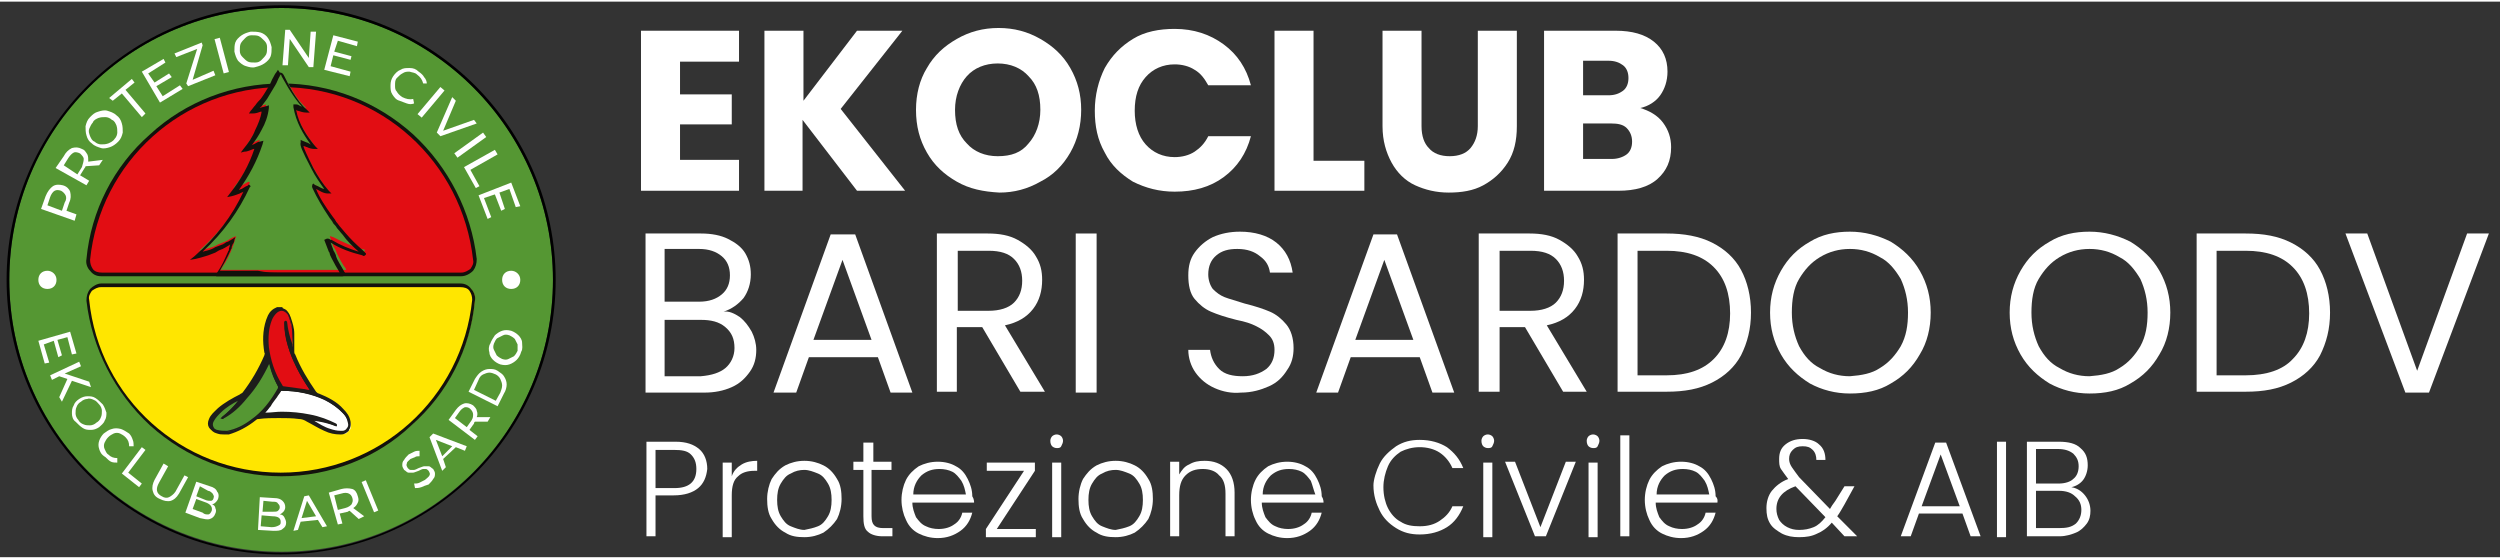 <?xml version="1.0" encoding="UTF-8"?>
<svg xmlns="http://www.w3.org/2000/svg" xmlns:xlink="http://www.w3.org/1999/xlink" width="340px" height="76px" viewBox="0 0 342 76" version="1.1">
  <rect x="0" y="0" width="342" height="76" fill="#333333" stroke="none"/>
  <g id="surface1">
    <path style=" stroke:none;fill-rule:nonzero;fill:rgb(33.333%,59.216%,20%);fill-opacity:1;" d="M 75.645 38.062 C 75.645 58.586 59.008 75.254 38.52 75.254 C 18.035 75.254 1.273 58.711 1.273 38.062 C 1.273 17.414 17.91 0.871 38.52 0.871 C 59.133 0.871 75.645 17.539 75.645 38.062 "></path>
    <path style=" stroke:none;fill-rule:nonzero;fill:rgb(100%,100%,100%);fill-opacity:1;" d="M 7.234 25.25 C 7.605 25 8.102 25 8.598 25.125 C 9.094 25.25 9.469 25.625 9.594 25.996 C 9.715 26.496 9.715 26.992 9.469 27.488 L 9.094 28.609 L 10.461 29.105 L 10.211 29.977 L 5.617 28.359 L 6.238 26.617 C 6.488 25.996 6.859 25.5 7.234 25.25 M 8.973 26.496 C 8.848 26.246 8.598 25.996 8.352 25.871 C 7.977 25.746 7.73 25.746 7.48 25.871 C 7.234 25.996 6.984 26.371 6.859 26.742 L 6.488 27.863 L 8.473 28.609 L 8.848 27.488 C 9.094 27.117 9.094 26.742 8.973 26.496 "></path>
    <path style=" stroke:none;fill-rule:nonzero;fill:rgb(100%,100%,100%);fill-opacity:1;" d="M 13.566 22.391 L 11.703 22.516 C 11.703 22.637 11.578 22.762 11.578 22.762 L 10.957 23.758 L 12.199 24.504 L 11.828 25.125 L 7.605 22.762 L 8.723 21.145 C 8.973 20.648 9.344 20.273 9.84 20.027 C 10.336 19.902 10.711 19.902 11.207 20.152 C 11.578 20.273 11.703 20.523 11.949 20.898 C 12.074 21.145 12.074 21.52 12.074 21.891 L 14.062 21.645 Z M 11.453 21.52 C 11.453 21.27 11.207 21.02 10.957 20.773 C 10.711 20.648 10.336 20.523 10.09 20.648 C 9.84 20.773 9.594 21.02 9.344 21.395 L 8.723 22.391 L 10.586 23.633 L 11.207 22.637 C 11.332 22.141 11.453 21.891 11.453 21.52 "></path>
    <path style=" stroke:none;fill-rule:nonzero;fill:rgb(100%,100%,100%);fill-opacity:1;" d="M 15.055 19.902 C 14.684 20.027 14.188 20.152 13.812 20.027 C 13.441 19.902 12.945 19.777 12.57 19.402 C 12.199 19.156 11.949 18.781 11.828 18.285 C 11.703 17.91 11.703 17.414 11.703 17.039 C 11.828 16.543 11.949 16.172 12.324 15.797 C 12.695 15.426 12.945 15.176 13.441 15.051 C 13.812 14.926 14.309 14.801 14.684 14.926 C 15.055 15.051 15.551 15.176 15.926 15.547 C 16.297 15.797 16.543 16.172 16.668 16.668 C 16.793 17.039 16.793 17.539 16.793 17.91 C 16.668 18.41 16.543 18.781 16.172 19.156 C 15.801 19.527 15.426 19.777 15.055 19.902 M 16.047 17.91 C 16.047 17.539 16.047 17.289 15.926 16.918 C 15.801 16.668 15.676 16.293 15.305 16.172 C 15.055 15.922 14.684 15.797 14.434 15.797 C 14.062 15.797 13.812 15.797 13.441 15.922 C 13.191 16.047 12.82 16.172 12.695 16.543 C 12.449 16.793 12.324 17.164 12.199 17.414 C 12.074 17.789 12.199 18.035 12.324 18.41 C 12.449 18.656 12.57 19.031 12.945 19.156 C 13.191 19.402 13.566 19.527 13.812 19.527 C 14.188 19.527 14.434 19.527 14.805 19.402 C 15.055 19.281 15.426 19.156 15.676 18.781 C 15.926 18.535 16.047 18.16 16.047 17.91 "></path>
    <path style=" stroke:none;fill-rule:nonzero;fill:rgb(100%,100%,100%);fill-opacity:1;" d="M 16.668 12.562 L 15.426 13.559 L 14.93 13.184 L 18.035 10.574 L 18.406 11.07 L 17.164 12.066 L 19.898 15.301 L 19.402 15.797 Z M 16.668 12.562 "></path>
    <path style=" stroke:none;fill-rule:nonzero;fill:rgb(100%,100%,100%);fill-opacity:1;" d="M 24.617 11.445 L 24.988 11.941 L 21.883 13.809 L 19.402 9.578 L 22.379 7.836 L 22.629 8.332 L 20.27 9.828 L 21.141 11.07 L 23.125 9.828 L 23.496 10.324 L 21.387 11.566 L 22.258 12.938 Z M 24.617 11.445 "></path>
    <path style=" stroke:none;fill-rule:nonzero;fill:rgb(100%,100%,100%);fill-opacity:1;" d="M 29.211 9.453 L 29.457 10.074 L 25.734 11.566 L 25.484 11.195 L 26.973 6.469 L 24.117 7.586 L 23.871 7.09 L 27.594 5.598 L 27.719 5.969 L 26.352 10.695 Z M 29.211 9.453 "></path>
    <path style=" stroke:none;fill-rule:nonzero;fill:rgb(100%,100%,100%);fill-opacity:1;" d="M 29.348 5.133 L 30.07 4.941 L 31.316 9.629 L 30.598 9.82 Z M 29.348 5.133 "></path>
    <path style=" stroke:none;fill-rule:nonzero;fill:rgb(100%,100%,100%);fill-opacity:1;" d="M 33.68 8.832 C 33.184 8.707 32.809 8.332 32.562 8.086 C 32.312 7.711 32.188 7.34 32.066 6.84 C 32.066 6.344 32.066 5.969 32.188 5.598 C 32.312 5.223 32.688 4.852 33.059 4.602 C 33.43 4.355 33.805 4.23 34.301 4.105 C 34.797 4.105 35.168 4.105 35.664 4.23 C 36.039 4.355 36.41 4.602 36.66 4.977 C 36.906 5.348 37.031 5.723 37.156 6.219 C 37.156 6.719 37.156 7.09 37.031 7.465 C 36.906 7.836 36.535 8.211 36.164 8.457 C 35.789 8.707 35.418 8.832 34.922 8.957 C 34.547 9.082 34.051 8.957 33.68 8.832 M 35.789 7.961 C 36.039 7.711 36.285 7.465 36.41 7.215 C 36.535 6.965 36.535 6.594 36.535 6.219 C 36.535 5.848 36.41 5.598 36.164 5.348 C 35.914 5.102 35.664 4.852 35.418 4.727 C 35.168 4.602 34.797 4.602 34.426 4.602 C 34.051 4.602 33.805 4.727 33.555 4.977 C 33.305 5.223 33.059 5.473 32.934 5.723 C 32.809 5.969 32.809 6.344 32.809 6.719 C 32.809 7.09 32.934 7.34 33.184 7.586 C 33.43 7.836 33.68 8.086 33.926 8.211 C 34.176 8.332 34.547 8.332 34.922 8.332 C 35.293 8.332 35.543 8.211 35.789 7.961 "></path>
    <path style=" stroke:none;fill-rule:nonzero;fill:rgb(100%,100%,100%);fill-opacity:1;" d="M 43.238 4.105 L 42.867 8.957 L 42.246 8.957 L 39.637 5.102 L 39.391 8.707 L 38.645 8.707 L 39.02 3.855 L 39.637 3.855 L 42.246 7.711 L 42.496 4.105 Z M 43.238 4.105 "></path>
    <path style=" stroke:none;fill-rule:nonzero;fill:rgb(100%,100%,100%);fill-opacity:1;" d="M 47.957 9.578 L 47.832 10.199 L 44.355 9.328 L 45.598 4.602 L 48.949 5.473 L 48.828 6.094 L 46.219 5.348 L 45.723 6.84 L 48.082 7.465 L 47.957 7.961 L 45.598 7.34 L 45.227 8.832 Z M 47.957 9.578 "></path>
    <path style=" stroke:none;fill-rule:nonzero;fill:rgb(100%,100%,100%);fill-opacity:1;" d="M 53.668 12.688 C 53.422 12.312 53.422 11.941 53.422 11.445 C 53.422 10.945 53.543 10.574 53.793 10.199 C 54.043 9.828 54.414 9.453 54.785 9.328 C 55.16 9.082 55.531 9.082 56.027 9.082 C 56.523 9.082 56.898 9.203 57.27 9.578 C 57.641 9.828 57.891 10.074 58.016 10.324 C 58.262 10.574 58.387 10.945 58.387 11.195 L 57.891 11.195 C 57.766 10.695 57.52 10.324 57.02 9.949 C 56.773 9.703 56.398 9.703 56.027 9.578 C 55.656 9.578 55.406 9.578 55.035 9.828 C 54.785 9.949 54.539 10.199 54.289 10.449 C 54.043 10.695 54.043 11.07 54.043 11.445 C 54.043 11.816 54.043 12.066 54.289 12.312 C 54.414 12.562 54.66 12.812 55.035 13.062 C 55.531 13.309 56.027 13.434 56.523 13.309 L 56.648 13.93 C 56.277 14.055 56.027 14.055 55.656 13.93 C 55.281 13.809 55.035 13.684 54.66 13.559 C 54.164 13.434 53.918 13.062 53.668 12.688 "></path>
    <path style=" stroke:none;fill-rule:nonzero;fill:rgb(100%,100%,100%);fill-opacity:1;" d="M 57.117 15.387 L 60.242 11.68 L 60.809 12.16 L 57.688 15.867 Z M 57.117 15.387 "></path>
    <path style=" stroke:none;fill-rule:nonzero;fill:rgb(100%,100%,100%);fill-opacity:1;" d="M 65.215 16.668 L 60.25 18.41 L 59.754 17.91 L 61.863 13.062 L 62.359 13.559 L 60.621 17.664 L 64.844 16.172 Z M 65.215 16.668 "></path>
    <path style=" stroke:none;fill-rule:nonzero;fill:rgb(100%,100%,100%);fill-opacity:1;" d="M 62.148 20.742 L 66.082 17.914 L 66.516 18.52 L 62.582 21.348 Z M 62.148 20.742 "></path>
    <path style=" stroke:none;fill-rule:nonzero;fill:rgb(100%,100%,100%);fill-opacity:1;" d="M 67.699 20.273 L 68.07 20.898 L 64.348 23.012 L 65.59 25.25 L 65.09 25.5 L 63.477 22.637 Z M 67.699 20.273 "></path>
    <path style=" stroke:none;fill-rule:nonzero;fill:rgb(100%,100%,100%);fill-opacity:1;" d="M 67.203 29.48 L 66.707 29.727 L 65.465 26.496 L 69.934 24.754 L 71.176 27.988 L 70.555 28.109 L 69.684 25.625 L 68.32 26.121 L 69.066 28.359 L 68.566 28.609 L 67.699 26.371 L 66.207 26.867 Z M 67.203 29.48 "></path>
    <path style=" stroke:none;fill-rule:nonzero;fill:rgb(100%,100%,100%);fill-opacity:1;" d="M 6.734 49.383 L 6.117 49.504 L 5.246 46.395 L 9.594 45.152 L 10.461 48.137 L 9.84 48.262 L 9.219 45.898 L 7.855 46.273 L 8.473 48.387 L 7.977 48.637 L 7.355 46.395 L 5.992 46.895 Z M 6.734 49.383 "></path>
    <path style=" stroke:none;fill-rule:nonzero;fill:rgb(100%,100%,100%);fill-opacity:1;" d="M 9.219 51.621 L 8.102 51.246 L 7.109 51.746 L 6.859 51.121 L 10.832 49.258 L 11.082 49.879 L 8.848 50.875 L 12.199 51.992 L 12.449 52.738 L 9.84 51.867 L 8.473 54.73 L 8.102 54.109 Z M 9.219 51.621 "></path>
    <path style=" stroke:none;fill-rule:nonzero;fill:rgb(100%,100%,100%);fill-opacity:1;" d="M 9.84 56.348 C 9.84 55.973 9.84 55.602 10.09 55.227 C 10.211 54.855 10.461 54.605 10.832 54.355 C 11.207 54.109 11.578 53.984 11.949 53.984 C 12.324 53.984 12.695 53.984 13.066 54.23 C 13.441 54.48 13.688 54.73 14.062 55.102 C 14.309 55.477 14.434 55.848 14.559 56.223 C 14.559 56.598 14.559 56.969 14.309 57.344 C 14.188 57.715 13.812 57.965 13.566 58.211 C 13.191 58.461 12.82 58.586 12.449 58.586 C 12.074 58.586 11.703 58.586 11.332 58.336 C 10.957 58.09 10.711 57.84 10.336 57.465 C 9.965 57.219 9.84 56.719 9.84 56.348 M 11.453 57.84 C 11.703 57.965 12.074 57.965 12.324 57.965 C 12.57 57.965 12.945 57.84 13.191 57.59 C 13.441 57.465 13.688 57.219 13.812 56.844 C 13.938 56.598 13.938 56.223 13.938 55.973 C 13.938 55.727 13.812 55.352 13.566 55.102 C 13.316 54.855 13.191 54.605 12.82 54.48 C 12.57 54.355 12.199 54.23 11.949 54.355 C 11.703 54.355 11.332 54.48 11.082 54.73 C 10.832 54.855 10.586 55.102 10.461 55.477 C 10.336 55.727 10.336 56.098 10.336 56.348 C 10.336 56.598 10.461 56.969 10.711 57.219 C 10.832 57.465 11.082 57.715 11.453 57.84 "></path>
    <path style=" stroke:none;fill-rule:nonzero;fill:rgb(100%,100%,100%);fill-opacity:1;" d="M 13.566 61.199 C 13.441 60.824 13.441 60.453 13.566 60.078 C 13.688 59.707 13.938 59.332 14.188 59.082 C 14.559 58.836 14.805 58.586 15.305 58.461 C 15.676 58.336 16.047 58.336 16.543 58.461 C 16.918 58.586 17.289 58.836 17.664 59.082 C 17.91 59.332 18.035 59.582 18.16 59.953 C 18.281 60.203 18.281 60.574 18.281 60.824 L 17.664 60.824 C 17.664 60.328 17.539 59.953 17.164 59.582 C 16.918 59.332 16.668 59.207 16.422 59.082 C 16.172 58.961 15.801 58.961 15.551 59.082 C 15.305 59.207 15.055 59.332 14.805 59.582 C 14.559 59.828 14.434 60.078 14.309 60.328 C 14.188 60.574 14.188 60.949 14.309 61.199 C 14.434 61.445 14.559 61.82 14.805 61.945 C 15.18 62.316 15.551 62.441 16.047 62.441 L 16.047 63.062 C 15.801 63.062 15.426 63.062 15.18 62.938 C 14.93 62.816 14.684 62.566 14.434 62.316 C 13.812 61.945 13.688 61.57 13.566 61.199 "></path>
    <path style=" stroke:none;fill-rule:nonzero;fill:rgb(100%,100%,100%);fill-opacity:1;" d="M 19.402 60.949 L 19.898 61.324 L 17.539 64.434 L 19.402 65.926 L 19.027 66.422 L 16.668 64.555 Z M 19.402 60.949 "></path>
    <path style=" stroke:none;fill-rule:nonzero;fill:rgb(100%,100%,100%);fill-opacity:1;" d="M 20.891 66.918 C 20.766 66.422 20.891 65.926 21.141 65.426 L 22.379 63.188 L 23 63.562 L 21.758 65.801 C 21.262 66.672 21.387 67.293 22.133 67.668 C 22.504 67.914 22.879 67.914 23.125 67.789 C 23.375 67.668 23.746 67.418 23.996 67.043 L 25.234 64.805 L 25.734 65.055 L 24.492 67.293 C 24.117 67.914 23.746 68.164 23.375 68.289 C 22.879 68.414 22.379 68.289 21.883 68.039 C 21.262 67.789 21.016 67.418 20.891 66.918 "></path>
    <path style=" stroke:none;fill-rule:nonzero;fill:rgb(100%,100%,100%);fill-opacity:1;" d="M 29.457 69.281 C 29.582 69.531 29.582 69.781 29.457 70.031 C 29.332 70.402 29.086 70.652 28.711 70.777 C 28.34 70.898 27.969 70.777 27.348 70.652 L 25.359 69.906 L 26.852 65.676 L 28.711 66.297 C 29.211 66.422 29.582 66.672 29.707 67.043 C 29.953 67.293 29.953 67.668 29.828 68.039 C 29.707 68.289 29.582 68.414 29.457 68.535 C 29.332 68.66 29.086 68.785 28.961 68.785 C 29.211 68.785 29.457 69.035 29.457 69.281 M 28.465 70.152 C 28.711 70.152 28.836 69.906 28.961 69.656 C 29.086 69.16 28.836 68.785 28.215 68.535 L 26.852 68.039 L 26.352 69.406 L 27.719 69.906 C 27.969 70.152 28.215 70.152 28.465 70.152 M 27.348 66.297 L 26.852 67.668 L 28.09 68.164 C 28.34 68.289 28.711 68.289 28.836 68.289 C 29.086 68.289 29.211 68.039 29.211 67.914 C 29.332 67.668 29.211 67.543 29.086 67.293 C 28.961 67.168 28.711 66.918 28.465 66.918 Z M 27.348 66.297 "></path>
    <path style=" stroke:none;fill-rule:nonzero;fill:rgb(100%,100%,100%);fill-opacity:1;" d="M 38.895 70.527 C 39.02 70.777 39.141 71.023 39.141 71.273 C 39.141 71.645 39.02 71.895 38.645 72.145 C 38.398 72.395 37.898 72.395 37.402 72.395 L 35.293 72.27 L 35.543 67.789 L 37.527 67.914 C 38.023 67.914 38.398 68.039 38.645 68.289 C 38.895 68.535 39.02 68.785 39.02 69.16 C 39.02 69.406 38.895 69.656 38.77 69.781 C 38.645 69.906 38.52 70.031 38.273 70.152 C 38.52 70.152 38.77 70.277 38.895 70.527 M 38.148 71.645 C 38.398 71.523 38.398 71.398 38.398 71.148 C 38.398 70.652 38.023 70.402 37.281 70.402 L 35.789 70.277 L 35.664 71.77 L 37.156 71.895 C 37.652 71.895 37.898 71.77 38.148 71.645 M 36.039 68.289 L 35.914 69.781 L 37.281 69.781 C 37.652 69.781 37.898 69.781 38.023 69.656 C 38.148 69.531 38.273 69.406 38.273 69.16 C 38.273 68.91 38.148 68.785 38.023 68.66 C 37.898 68.414 37.652 68.414 37.281 68.414 Z M 36.039 68.289 "></path>
    <path style=" stroke:none;fill-rule:nonzero;fill:rgb(100%,100%,100%);fill-opacity:1;" d="M 43.488 70.898 L 41.129 71.148 L 40.758 72.27 L 40.137 72.395 L 41.625 67.668 L 42.246 67.543 L 44.73 71.77 L 44.109 71.895 Z M 43.238 70.402 L 41.996 68.289 L 41.254 70.652 Z M 43.238 70.402 "></path>
    <path style=" stroke:none;fill-rule:nonzero;fill:rgb(100%,100%,100%);fill-opacity:1;" d="M 49.074 70.777 L 47.832 69.656 C 47.711 69.656 47.586 69.781 47.586 69.781 L 46.469 70.031 L 46.84 71.398 L 46.219 71.523 L 44.977 67.168 L 46.715 66.672 C 47.211 66.547 47.711 66.547 48.207 66.672 C 48.578 66.797 48.828 67.168 48.949 67.668 C 49.074 68.039 49.074 68.289 48.949 68.535 C 48.828 68.785 48.703 69.035 48.328 69.281 L 49.82 70.402 Z M 48.082 68.785 C 48.207 68.535 48.328 68.289 48.207 67.914 C 48.082 67.543 47.957 67.418 47.711 67.293 C 47.461 67.168 47.09 67.168 46.715 67.293 L 45.723 67.543 L 46.219 69.531 L 47.211 69.281 C 47.711 69.16 47.957 68.91 48.082 68.785 "></path>
    <path style=" stroke:none;fill-rule:nonzero;fill:rgb(100%,100%,100%);fill-opacity:1;" d="M 49.469 65.715 L 50.043 65.477 L 51.746 69.617 L 51.172 69.855 Z M 49.469 65.715 "></path>
    <path style=" stroke:none;fill-rule:nonzero;fill:rgb(100%,100%,100%);fill-opacity:1;" d="M 57.641 66.422 C 57.27 66.547 57.02 66.547 56.773 66.547 L 56.648 65.926 C 56.898 65.926 57.145 65.926 57.395 65.801 C 57.641 65.676 57.891 65.551 58.137 65.426 C 58.387 65.18 58.637 65.055 58.758 64.805 C 58.883 64.555 58.758 64.434 58.637 64.184 C 58.512 64.059 58.387 63.934 58.262 63.934 C 58.137 63.934 58.016 63.934 57.891 63.934 C 57.766 63.934 57.52 64.059 57.27 64.184 C 56.898 64.309 56.648 64.434 56.523 64.434 C 56.277 64.434 56.152 64.434 55.902 64.434 C 55.656 64.434 55.531 64.184 55.281 64.059 C 55.16 63.809 55.035 63.688 55.035 63.438 C 55.035 63.188 55.035 62.938 55.281 62.691 C 55.406 62.441 55.656 62.191 55.902 61.945 C 56.152 61.82 56.398 61.695 56.648 61.57 C 56.898 61.445 57.145 61.445 57.395 61.445 L 57.395 62.191 C 57.145 62.191 56.898 62.191 56.773 62.316 C 56.523 62.441 56.398 62.441 56.152 62.566 C 55.902 62.816 55.656 62.938 55.656 63.188 C 55.531 63.438 55.656 63.562 55.781 63.809 C 55.902 63.934 56.027 64.059 56.152 64.059 C 56.277 64.059 56.398 64.059 56.648 64.059 C 56.773 64.059 57.02 63.934 57.27 63.809 C 57.641 63.688 57.891 63.562 58.016 63.562 C 58.137 63.562 58.387 63.562 58.637 63.562 C 58.883 63.562 59.008 63.809 59.258 63.934 C 59.379 64.184 59.504 64.309 59.504 64.555 C 59.504 64.805 59.504 65.055 59.258 65.305 C 59.133 65.551 58.883 65.801 58.637 66.051 C 58.262 66.172 57.891 66.297 57.641 66.422 "></path>
    <path style=" stroke:none;fill-rule:nonzero;fill:rgb(100%,100%,100%);fill-opacity:1;" d="M 62.359 60.949 L 60.621 62.566 L 60.996 63.688 L 60.496 64.184 L 58.758 59.582 L 59.258 59.082 L 63.852 60.824 L 63.602 61.445 Z M 61.863 60.824 L 59.629 59.953 L 60.496 62.191 Z M 61.863 60.824 "></path>
    <path style=" stroke:none;fill-rule:nonzero;fill:rgb(100%,100%,100%);fill-opacity:1;" d="M 66.707 57.465 L 64.969 57.465 C 64.844 57.59 64.844 57.59 64.844 57.715 L 64.223 58.586 L 65.34 59.457 L 64.969 59.953 L 61.367 57.219 L 62.359 55.848 C 62.73 55.352 63.105 55.102 63.477 54.98 C 63.852 54.855 64.348 54.98 64.719 55.227 C 64.969 55.477 65.215 55.727 65.215 55.973 C 65.34 56.223 65.34 56.598 65.215 56.844 L 67.078 56.844 Z M 64.719 56.473 C 64.719 56.223 64.594 55.973 64.348 55.727 C 64.098 55.477 63.852 55.477 63.602 55.477 C 63.352 55.602 63.105 55.727 62.855 56.098 L 62.234 56.969 L 63.852 58.211 L 64.469 57.344 C 64.719 56.969 64.719 56.719 64.719 56.473 "></path>
    <path style=" stroke:none;fill-rule:nonzero;fill:rgb(100%,100%,100%);fill-opacity:1;" d="M 64.098 53.363 L 64.969 51.621 C 65.215 51.246 65.465 50.875 65.836 50.625 C 66.207 50.375 66.582 50.254 66.953 50.254 C 67.328 50.254 67.699 50.254 68.07 50.5 C 68.445 50.75 68.816 51 68.941 51.246 C 69.188 51.621 69.312 51.992 69.312 52.367 C 69.312 52.738 69.188 53.238 68.941 53.609 L 68.07 55.352 Z M 68.445 53.484 C 68.566 53.113 68.691 52.863 68.691 52.492 C 68.691 52.242 68.566 51.867 68.445 51.621 C 68.32 51.371 68.07 51.121 67.824 51 C 67.574 50.875 67.203 50.75 66.953 50.75 C 66.707 50.75 66.332 50.875 66.086 51 C 65.836 51.121 65.59 51.371 65.465 51.746 L 64.844 53.113 L 67.824 54.605 Z M 68.445 53.484 "></path>
    <path style=" stroke:none;fill-rule:nonzero;fill:rgb(100%,100%,100%);fill-opacity:1;" d="M 70.68 49.008 C 70.43 49.258 70.059 49.504 69.684 49.629 C 69.312 49.754 68.941 49.754 68.445 49.629 C 68.07 49.504 67.699 49.258 67.449 49.008 C 67.203 48.758 66.953 48.387 66.953 48.012 C 66.828 47.641 66.828 47.141 67.078 46.77 C 67.203 46.395 67.449 46.023 67.699 45.648 C 67.945 45.402 68.32 45.152 68.691 45.027 C 69.066 44.902 69.438 44.902 69.934 45.027 C 70.305 45.152 70.68 45.402 70.926 45.648 C 71.176 45.898 71.422 46.273 71.422 46.645 C 71.422 47.02 71.547 47.516 71.301 47.891 C 71.176 48.387 70.926 48.758 70.68 49.008 M 70.805 46.895 C 70.68 46.645 70.555 46.395 70.43 46.148 C 70.184 45.898 69.934 45.773 69.684 45.648 C 69.312 45.523 69.066 45.523 68.816 45.648 C 68.566 45.773 68.32 45.898 68.07 46.023 C 67.824 46.148 67.699 46.52 67.574 46.77 C 67.449 47.141 67.449 47.391 67.574 47.641 C 67.699 47.891 67.824 48.137 67.945 48.387 C 68.195 48.637 68.445 48.758 68.691 48.883 C 69.066 49.008 69.312 49.008 69.562 48.883 C 69.809 48.758 70.059 48.637 70.305 48.512 C 70.555 48.262 70.68 48.012 70.805 47.766 C 70.805 47.516 70.805 47.141 70.805 46.895 "></path>
    <path style=" stroke:none;fill-rule:nonzero;fill:rgb(88.627%,5.098%,7.451%);fill-opacity:1;" d="M 38.52 11.445 C 24.738 11.445 13.441 21.891 12.074 35.324 C 11.949 36.445 12.82 37.316 13.938 37.316 L 63.105 37.316 C 64.223 37.316 65.09 36.32 64.969 35.324 C 63.477 21.891 52.18 11.445 38.52 11.445 "></path>
    <path style=" stroke:none;fill-rule:nonzero;fill:rgb(7.451%,6.667%,4.706%);fill-opacity:1;" d="M 63.105 37.566 L 13.812 37.566 C 13.191 37.566 12.695 37.316 12.324 36.816 C 11.949 36.445 11.703 35.824 11.828 35.203 C 12.449 28.609 15.551 22.516 20.52 18.16 C 25.359 13.684 31.816 11.195 38.52 11.195 C 45.227 11.195 51.559 13.684 56.523 18.16 C 61.367 22.637 64.469 28.734 65.215 35.203 C 65.215 35.824 65.09 36.32 64.719 36.816 C 64.223 37.316 63.602 37.566 63.105 37.566 M 38.52 11.691 C 24.988 11.691 13.688 21.891 12.324 35.324 C 12.324 35.824 12.449 36.195 12.695 36.57 C 12.945 36.941 13.441 37.066 13.938 37.066 L 63.105 37.066 C 63.602 37.066 63.973 36.816 64.348 36.57 C 64.594 36.195 64.844 35.824 64.719 35.324 C 63.23 21.891 52.055 11.691 38.52 11.691 "></path>
    <path style=" stroke:none;fill-rule:nonzero;fill:rgb(100%,90.196%,0%);fill-opacity:1;" d="M 38.52 64.68 C 52.305 64.68 63.602 54.23 64.969 40.797 C 65.09 39.68 64.223 38.809 63.105 38.809 L 13.812 38.809 C 12.695 38.809 11.828 39.805 11.949 40.797 C 13.441 54.23 24.738 64.68 38.52 64.68 "></path>
    <path style=" stroke:none;fill-rule:nonzero;fill:rgb(7.451%,6.667%,4.706%);fill-opacity:1;" d="M 38.52 64.93 C 31.816 64.93 25.484 62.441 20.52 57.965 C 15.676 53.484 12.57 47.391 11.828 40.922 C 11.828 40.301 11.949 39.805 12.324 39.305 C 12.695 38.934 13.316 38.559 13.812 38.559 L 62.98 38.559 C 63.602 38.559 64.098 38.809 64.469 39.305 C 64.844 39.68 65.09 40.301 64.969 40.922 C 64.348 47.516 61.242 53.609 56.277 57.965 C 51.559 62.441 45.102 64.93 38.52 64.93 M 13.812 39.059 C 13.316 39.059 12.945 39.305 12.57 39.555 C 12.324 39.93 12.074 40.301 12.199 40.797 C 13.566 54.23 24.863 64.434 38.398 64.434 C 51.93 64.434 63.23 54.23 64.594 40.797 C 64.594 40.301 64.469 39.93 64.223 39.555 C 63.973 39.184 63.477 39.059 62.98 39.059 Z M 13.812 39.059 "></path>
    <path style=" stroke:none;fill-rule:nonzero;fill:rgb(100%,100%,100%);fill-opacity:1;" d="M 7.73 38.062 C 7.73 38.809 7.234 39.305 6.488 39.305 C 5.742 39.305 5.246 38.809 5.246 38.062 C 5.246 37.316 5.742 36.816 6.488 36.816 C 7.109 36.816 7.73 37.316 7.73 38.062 "></path>
    <path style=" stroke:none;fill-rule:nonzero;fill:rgb(100%,100%,100%);fill-opacity:1;" d="M 71.176 38.062 C 71.176 38.809 70.68 39.305 69.934 39.305 C 69.188 39.305 68.691 38.809 68.691 38.062 C 68.691 37.316 69.188 36.816 69.934 36.816 C 70.555 36.816 71.176 37.316 71.176 38.062 "></path>
    <path style=" stroke:none;fill-rule:nonzero;fill:rgb(88.627%,5.098%,7.451%);fill-opacity:1;" d="M 42.867 53.609 L 38.398 52.988 L 36.66 49.504 L 36.41 46.395 L 36.781 43.66 L 37.652 42.293 L 38.273 41.918 L 39.141 42.168 L 39.637 42.914 L 39.887 44.156 L 40.137 45.152 L 40.012 46.645 L 40.137 48.387 L 40.258 49.383 L 41.129 50.875 Z M 42.867 53.609 "></path>
    <path style=" stroke:none;fill-rule:nonzero;fill:rgb(33.333%,59.216%,20%);fill-opacity:1;" d="M 36.66 48.637 L 38.398 52.738 L 36.285 56.098 L 33.805 57.965 L 31.32 58.961 L 29.707 58.961 L 29.086 58.586 L 28.836 57.715 L 29.211 56.969 L 30.078 56.098 L 30.824 55.352 L 32.188 54.73 L 33.555 53.609 L 34.426 53.113 L 35.168 51.496 Z M 36.66 48.637 "></path>
    <path style=" stroke:none;fill-rule:nonzero;fill:rgb(100%,100%,100%);fill-opacity:1;" d="M 35.543 56.598 L 38.398 53.113 L 42.246 53.363 L 45.102 54.605 L 47.211 56.348 L 47.957 57.715 L 47.957 58.461 L 47.336 59.082 L 46.469 59.082 L 45.352 58.836 L 44.234 58.461 L 42.992 57.59 L 41.5 56.844 L 40.633 56.473 L 38.77 56.473 Z M 35.543 56.598 "></path>
    <path style=" stroke:none;fill-rule:nonzero;fill:rgb(11.373%,11.373%,10.588%);fill-opacity:1;" d="M 30.574 59.207 C 30.328 59.207 30.078 59.207 29.707 59.082 C 29.211 58.961 28.961 58.711 28.711 58.336 C 28.59 57.965 28.59 57.59 28.836 57.219 C 29.086 56.598 29.582 56.098 30.078 55.727 C 31.07 54.855 32.188 54.355 33.059 53.859 C 33.184 53.859 33.305 53.734 33.305 53.609 C 34.426 51.992 35.543 50.254 36.285 48.512 C 36.285 48.387 36.285 48.262 36.285 48.137 C 36.039 46.395 36.039 44.902 36.535 43.66 C 36.66 43.41 36.66 43.285 36.781 43.039 C 37.156 42.414 37.527 42.043 38.023 41.918 L 38.398 41.918 C 39.02 42.168 39.391 42.664 39.516 43.16 C 39.762 43.91 40.012 44.656 40.012 45.523 C 40.012 46.023 40.012 46.645 40.012 47.141 C 40.012 47.391 40.012 47.766 40.012 48.012 C 40.012 48.137 40.012 48.262 40.137 48.387 C 40.879 50.129 41.875 51.867 42.992 53.484 C 43.113 53.609 43.238 53.734 43.363 53.734 C 44.852 54.355 45.848 54.98 46.715 55.848 C 47.336 56.473 47.586 56.969 47.832 57.59 C 47.957 57.965 47.832 58.336 47.711 58.711 C 47.461 58.961 47.09 59.207 46.715 59.207 C 46.59 59.207 46.469 59.207 46.469 59.207 C 45.848 59.207 45.102 59.082 44.355 58.711 C 43.488 58.336 42.742 57.84 41.996 57.465 C 41.625 57.219 41.254 57.094 40.879 57.094 C 40.012 56.969 39.02 56.969 38.148 56.969 C 37.281 56.969 36.285 56.969 35.418 57.094 C 35.293 57.094 35.168 57.094 35.043 57.219 C 33.805 58.211 32.562 58.836 31.32 59.207 C 31.195 59.207 30.824 59.207 30.574 59.207 M 32.562 54.605 C 31.816 54.98 30.949 55.477 30.203 56.223 C 29.828 56.598 29.457 56.969 29.211 57.465 C 29.086 57.715 29.086 57.965 29.211 58.211 C 29.332 58.461 29.457 58.586 29.828 58.711 C 30.078 58.836 30.328 58.836 30.574 58.836 C 30.824 58.836 30.949 58.836 31.195 58.836 C 32.312 58.586 33.305 58.211 34.426 57.344 C 35.789 56.223 37.031 54.855 38.148 52.988 C 38.148 52.988 38.148 52.863 38.148 52.863 C 37.652 51.992 37.281 51 37.031 50.129 C 37.031 49.879 36.906 49.754 36.906 49.504 C 36.906 49.504 36.906 49.504 36.906 49.383 C 36.039 51.246 35.043 52.863 33.805 54.23 C 32.809 55.477 31.816 56.348 30.699 56.969 C 30.699 56.969 30.574 56.969 30.574 57.094 C 30.574 57.094 30.574 57.094 30.449 57.094 L 30.328 57.094 L 30.328 56.844 C 30.949 56.348 31.816 55.602 32.562 54.605 M 42.992 57.344 C 43.613 57.715 44.355 58.211 45.227 58.461 C 45.598 58.586 46.094 58.711 46.59 58.711 C 46.715 58.711 46.84 58.711 46.84 58.711 C 47.09 58.711 47.336 58.586 47.461 58.336 C 47.586 58.211 47.711 57.965 47.586 57.59 C 47.461 56.969 47.211 56.598 46.84 56.223 C 46.219 55.477 45.352 54.98 44.355 54.48 C 42.742 53.734 40.758 53.238 38.52 53.238 C 38.52 53.238 38.398 53.238 38.398 53.363 C 38.273 53.609 38.023 53.859 37.898 54.109 C 37.652 54.48 37.281 54.855 37.031 55.352 C 36.781 55.602 36.66 55.848 36.41 56.098 C 36.41 56.098 36.285 56.223 36.285 56.223 C 36.285 56.223 36.285 56.223 36.41 56.223 C 37.156 56.223 37.777 56.098 38.52 56.098 C 39.887 56.098 41.129 56.223 42.371 56.473 C 43.734 56.719 44.977 57.219 45.973 57.715 C 45.973 57.715 46.094 57.84 46.094 57.84 L 46.094 58.09 L 45.973 58.09 C 44.977 57.715 43.984 57.465 42.992 57.344 M 38.52 42.293 C 38.273 42.293 38.023 42.414 37.777 42.664 C 37.527 42.914 37.281 43.285 37.156 43.66 C 36.781 44.656 36.66 45.773 36.781 47.266 C 37.031 49.008 37.527 50.75 38.645 52.492 C 38.645 52.617 38.77 52.617 38.77 52.617 C 39.637 52.738 40.633 52.863 41.5 52.988 C 41.75 52.988 41.996 53.113 42.246 53.113 C 42.246 53.113 42.371 53.113 42.371 53.113 C 41.004 51.121 40.012 49.133 39.391 47.141 C 39.02 46.023 38.895 45.027 38.895 44.031 C 38.895 43.91 38.895 43.91 38.895 43.91 C 38.895 43.91 38.895 43.91 38.895 43.785 L 39.02 43.66 L 39.141 43.66 L 39.266 43.785 C 39.391 44.902 39.637 45.898 40.012 46.895 C 40.012 45.898 40.012 45.027 39.887 44.281 C 39.762 43.785 39.637 43.16 39.391 42.789 C 39.02 42.414 38.77 42.293 38.52 42.293 "></path>
    <path style=" stroke:none;fill-rule:nonzero;fill:rgb(11.373%,11.373%,10.588%);fill-opacity:1;" d="M 38.645 41.918 C 39.266 42.168 39.516 42.539 39.762 43.16 C 40.012 43.91 40.258 44.656 40.258 45.402 C 40.258 46.273 40.258 47.02 40.258 47.891 C 40.258 48.012 40.258 48.137 40.383 48.262 C 41.129 50.129 42.121 51.746 43.238 53.363 C 43.363 53.484 43.488 53.609 43.613 53.609 C 44.852 54.109 46.094 54.73 46.965 55.727 C 47.461 56.223 47.832 56.719 47.957 57.465 C 48.082 58.336 47.711 58.836 46.84 58.961 C 45.973 58.961 45.227 58.836 44.48 58.461 C 43.613 58.09 42.867 57.59 42.121 57.219 C 41.75 56.969 41.375 56.844 40.879 56.844 C 39.02 56.719 37.281 56.719 35.418 56.844 C 35.293 56.844 35.168 56.969 35.043 56.969 C 33.926 57.84 32.809 58.586 31.32 58.836 C 30.699 58.961 30.078 58.961 29.457 58.836 C 28.59 58.586 28.215 57.965 28.59 57.094 C 28.836 56.473 29.332 56.098 29.828 55.602 C 30.699 54.855 31.816 54.23 32.809 53.734 C 32.934 53.609 33.059 53.609 33.184 53.484 C 34.426 51.867 35.418 50.129 36.164 48.387 C 36.164 48.262 36.285 48.137 36.164 48.012 C 35.914 46.52 35.914 45.027 36.41 43.535 C 36.535 43.285 36.535 43.16 36.66 42.914 C 36.906 42.414 37.281 42.043 37.898 41.793 L 38.645 41.793 Z M 42.496 57.219 C 42.496 57.219 42.617 57.219 42.496 57.219 C 43.363 57.84 44.234 58.211 45.102 58.586 C 45.723 58.836 46.219 58.961 46.84 58.836 C 47.461 58.711 47.832 58.336 47.711 57.715 C 47.586 57.094 47.336 56.719 46.965 56.348 C 46.219 55.602 45.352 54.98 44.48 54.48 C 42.617 53.609 40.633 53.238 38.52 53.238 C 38.398 53.238 38.398 53.363 38.273 53.363 C 37.777 53.984 37.281 54.605 36.906 55.352 C 36.66 55.727 36.285 56.098 35.914 56.348 C 36.039 56.348 36.039 56.348 36.164 56.348 C 38.148 56.223 40.137 56.223 42.121 56.598 C 43.363 56.844 44.605 57.219 45.723 57.84 C 45.848 57.84 45.848 57.965 45.973 57.965 C 45.973 57.965 45.973 57.965 45.973 58.09 C 44.977 57.59 43.734 57.344 42.496 57.219 M 36.66 49.133 C 36.66 49.133 36.66 49.258 36.66 49.133 C 36.535 49.258 36.535 49.258 36.535 49.383 C 35.664 51.121 34.672 52.738 33.555 54.23 C 32.688 55.352 31.691 56.223 30.449 56.969 C 30.328 56.969 30.328 57.094 30.203 57.094 C 30.203 57.094 30.203 57.094 30.203 56.969 C 31.195 56.223 32.066 55.352 32.809 54.355 C 32.688 54.355 32.688 54.355 32.688 54.355 C 31.691 54.855 30.824 55.352 30.078 56.098 C 29.707 56.473 29.332 56.844 29.086 57.344 C 28.836 57.965 29.086 58.461 29.707 58.586 C 30.203 58.711 30.574 58.711 31.07 58.711 C 32.312 58.461 33.305 57.965 34.301 57.219 C 35.914 56.098 37.031 54.605 38.023 52.863 C 38.023 52.738 38.023 52.617 38.023 52.617 C 37.527 51.746 37.156 50.875 36.906 49.879 C 36.906 49.754 36.781 49.504 36.66 49.133 M 40.012 47.266 C 40.012 47.266 40.012 47.141 40.012 47.141 C 40.012 46.148 40.012 45.277 39.887 44.281 C 39.762 43.785 39.637 43.16 39.266 42.664 C 38.77 42.043 38.148 41.918 37.652 42.539 C 37.402 42.789 37.156 43.16 37.031 43.535 C 36.535 44.777 36.535 46.023 36.66 47.266 C 36.906 49.133 37.527 50.875 38.52 52.617 C 38.52 52.738 38.645 52.738 38.77 52.738 C 39.637 52.863 40.633 52.988 41.5 53.113 C 41.875 53.113 42.121 53.238 42.496 53.363 C 42.496 53.238 42.371 53.238 42.371 53.113 C 41.129 51.246 40.012 49.258 39.391 47.141 C 39.141 46.148 38.895 45.027 38.895 44.031 C 38.895 43.91 38.895 43.91 38.895 43.785 C 38.895 43.785 38.895 43.785 39.02 43.785 C 39.266 45.027 39.516 46.148 40.012 47.266 "></path>
    <path style=" stroke:none;fill-rule:nonzero;fill:rgb(33.333%,59.216%,20%);fill-opacity:1;" d="M 49.695 34.453 C 49.57 34.332 49.449 34.207 49.324 34.082 C 48.453 33.336 47.711 32.465 46.965 31.594 C 46.59 31.098 46.094 30.598 45.723 30.102 C 45.598 29.852 45.352 29.605 45.227 29.355 C 44.355 28.109 43.488 26.742 42.867 25.25 C 42.867 25.125 42.742 25.125 42.867 25 C 43.488 25.25 44.109 25.746 44.852 25.746 C 43.984 24.754 43.363 23.633 42.742 22.516 C 41.75 20.648 41.254 19.402 41.254 19.031 C 41.5 19.156 41.75 19.281 42.121 19.402 C 42.371 19.527 42.617 19.652 42.992 19.652 C 41.75 18.035 40.633 16.293 40.258 14.18 C 40.758 14.305 41.254 14.555 41.875 14.555 C 41.004 13.684 40.383 12.938 39.887 11.941 C 39.266 11.07 38.895 10.074 38.398 9.082 C 38.023 9.703 37.777 10.324 37.402 10.945 C 37.031 11.566 36.66 12.191 36.285 12.688 C 35.914 13.309 35.418 13.809 34.922 14.43 C 35.543 14.43 35.914 14.18 36.41 14.055 C 36.285 15.176 35.914 16.047 35.418 16.918 C 34.922 17.789 34.426 18.656 33.805 19.527 C 34.547 19.402 35.043 19.031 35.543 18.906 C 34.672 21.27 33.555 23.508 31.941 25.5 C 32.312 25.375 32.688 25.375 33.059 25.125 C 33.43 25 33.68 24.754 34.051 24.629 C 34.051 24.629 34.051 24.629 34.176 24.754 C 32.562 28.359 30.203 31.469 27.223 34.082 C 27.719 33.957 28.215 33.832 28.59 33.707 C 29.086 33.586 29.457 33.461 29.828 33.211 C 30.203 33.086 30.699 32.84 31.07 32.715 C 31.445 32.465 31.816 32.215 32.312 32.09 C 32.188 32.465 32.066 32.84 31.941 33.211 C 31.941 33.336 31.816 33.461 31.816 33.586 C 31.445 34.578 30.949 35.574 30.328 36.445 C 30.328 36.57 30.203 36.57 30.203 36.695 C 30.328 36.695 30.449 36.695 30.574 36.695 C 31.32 36.695 32.188 36.695 33.059 36.695 C 34.051 36.695 35.043 36.695 35.914 36.695 C 36.906 36.695 37.777 36.695 38.77 36.695 C 38.895 36.695 38.895 36.695 39.02 36.695 C 41.75 36.695 44.48 36.695 47.211 36.695 C 47.211 36.695 47.336 36.695 47.336 36.695 C 47.336 36.695 47.336 36.57 47.336 36.57 C 46.84 35.949 46.469 35.203 46.094 34.453 C 45.973 34.082 45.848 33.832 45.598 33.461 C 45.473 32.961 45.227 32.465 45.102 32.09 C 45.352 32.09 45.473 32.215 45.598 32.215 C 46.965 32.961 48.453 33.586 49.945 33.957 C 49.57 34.578 49.695 34.578 49.695 34.453 C 49.695 34.578 49.695 34.453 49.695 34.453 "></path>
    <path style=" stroke:none;fill-rule:nonzero;fill:rgb(7.451%,6.667%,4.706%);fill-opacity:1;" d="M 46.84 37.566 C 46.715 37.566 46.715 37.566 46.84 37.566 C 44.109 37.566 41.375 37.566 38.645 37.566 C 38.645 37.566 38.52 37.566 38.52 37.566 L 38.398 37.566 C 37.527 37.566 36.535 37.566 35.543 37.566 L 34.672 37.566 C 34.051 37.566 33.305 37.566 32.688 37.566 C 31.816 37.566 31.07 37.566 30.203 37.566 C 30.203 37.566 30.203 37.566 30.078 37.566 C 29.953 37.566 29.828 37.566 29.707 37.566 L 29.582 37.566 L 29.582 37.441 C 29.582 37.191 29.707 37.066 29.707 37.066 C 30.328 36.195 30.699 35.324 31.195 34.207 C 31.195 34.082 31.32 34.082 31.32 33.957 L 31.32 33.832 C 31.32 33.707 31.445 33.461 31.445 33.336 C 31.445 33.336 31.445 33.211 31.445 33.211 C 31.445 33.211 31.32 33.336 31.32 33.336 C 31.07 33.461 30.949 33.586 30.699 33.707 C 30.574 33.707 30.574 33.832 30.449 33.832 C 30.078 33.957 29.828 34.082 29.457 34.332 C 29.086 34.453 28.59 34.703 28.09 34.828 C 27.719 34.953 27.223 35.078 26.727 35.203 L 25.98 35.324 L 26.602 34.828 C 29.582 32.215 31.816 29.23 33.305 25.996 C 33.184 26.121 32.934 26.121 32.809 26.246 C 32.438 26.371 32.188 26.496 31.691 26.617 L 31.07 26.742 L 31.445 26.246 C 32.934 24.379 34.051 22.391 34.797 20.152 C 34.797 20.152 34.672 20.152 34.672 20.152 C 34.301 20.273 33.926 20.523 33.43 20.523 L 32.934 20.648 L 33.305 20.152 C 33.926 19.402 34.547 18.535 34.922 17.539 C 35.293 16.793 35.664 15.922 35.789 15.051 C 35.789 15.051 35.664 15.051 35.664 15.051 C 35.293 15.176 35.043 15.301 34.547 15.301 L 34.051 15.301 L 34.301 14.926 C 34.547 14.676 34.672 14.43 34.922 14.18 C 35.168 13.809 35.418 13.559 35.664 13.309 C 36.039 12.812 36.41 12.191 36.781 11.566 C 37.031 11.195 37.156 10.695 37.402 10.324 C 37.527 10.074 37.652 9.828 37.777 9.703 L 38.023 9.328 L 38.273 9.703 C 38.645 9.703 38.77 9.949 38.895 10.199 C 39.266 10.945 39.637 11.691 40.012 12.312 C 40.633 13.309 41.254 14.18 41.996 14.801 L 42.371 15.176 L 41.875 15.176 C 41.5 15.176 41.129 15.051 40.758 14.926 C 40.633 14.926 40.633 14.926 40.508 14.801 C 40.879 16.793 41.996 18.41 43.113 19.777 L 43.488 20.152 L 42.992 20.152 C 42.617 20.152 42.246 20.027 41.996 19.902 C 41.875 19.902 41.75 19.777 41.625 19.777 C 41.625 19.777 41.5 19.777 41.5 19.777 C 41.625 20.152 41.996 21.02 42.867 22.762 C 43.488 23.883 44.109 24.879 44.977 25.871 L 45.352 26.246 L 44.852 26.246 C 44.234 26.246 43.734 25.871 43.238 25.625 C 43.734 26.867 44.48 27.988 45.473 29.355 C 45.598 29.48 45.723 29.727 45.848 29.852 C 45.848 29.977 45.973 29.977 45.973 30.102 C 46.219 30.352 46.344 30.598 46.469 30.723 C 46.715 30.973 46.965 31.344 47.211 31.594 C 47.957 32.465 48.703 33.211 49.57 33.957 C 49.695 34.082 49.82 34.207 49.945 34.332 C 50.066 34.453 50.066 34.453 50.066 34.453 L 50.066 34.578 L 49.945 34.703 C 49.82 34.828 49.695 34.828 49.57 34.703 C 48.082 34.332 46.59 33.832 45.227 32.961 L 45.598 33.957 C 45.598 34.082 45.723 34.207 45.723 34.207 C 45.848 34.453 45.973 34.703 45.973 34.828 C 46.219 35.574 46.715 36.195 47.09 36.941 C 47.09 36.941 47.211 37.066 47.211 37.191 C 47.09 37.566 46.965 37.566 46.84 37.566 M 38.273 37.066 C 38.398 37.066 38.398 37.066 38.273 37.066 C 38.398 37.066 38.52 37.066 38.52 37.066 C 41.129 37.066 43.859 37.066 46.469 37.066 C 46.094 36.445 45.723 35.824 45.352 35.078 C 45.227 34.828 45.102 34.578 45.102 34.453 C 45.102 34.332 44.977 34.207 44.977 34.207 L 44.355 32.59 L 44.605 32.465 C 44.852 32.34 45.102 32.465 45.227 32.59 C 45.227 32.59 45.227 32.59 45.352 32.59 C 46.59 33.336 47.832 33.832 49.074 34.207 C 48.207 33.461 47.461 32.715 46.84 31.844 C 46.59 31.594 46.344 31.223 46.094 30.973 C 45.973 30.723 45.723 30.477 45.598 30.352 C 45.598 30.227 45.473 30.227 45.473 30.102 C 45.352 29.977 45.227 29.727 45.102 29.605 C 44.109 28.109 43.363 26.867 42.742 25.5 C 42.617 25.25 42.742 25.125 42.742 25 L 42.867 24.879 L 42.992 25 C 43.113 25.125 43.238 25.125 43.488 25.25 C 43.734 25.375 44.109 25.625 44.355 25.625 C 43.734 24.754 43.113 23.883 42.617 22.887 C 41.254 20.273 41.004 19.652 41.129 19.281 L 41.129 18.906 L 41.375 19.031 C 41.625 19.156 41.75 19.156 41.996 19.281 C 42.121 19.281 42.246 19.402 42.246 19.402 C 42.371 19.402 42.371 19.527 42.496 19.527 C 41.5 18.16 40.508 16.543 40.137 14.43 L 40.137 14.055 L 40.508 14.055 C 40.758 14.055 40.879 14.18 41.129 14.305 C 41.254 14.305 41.375 14.43 41.375 14.43 C 40.758 13.809 40.258 13.062 39.762 12.312 C 39.266 11.566 38.895 10.82 38.52 10.199 C 38.52 10.074 38.398 9.949 38.398 9.949 C 38.398 10.074 38.273 10.074 38.273 10.199 C 38.023 10.574 37.898 11.07 37.652 11.445 C 37.281 12.066 36.906 12.688 36.535 13.309 C 36.285 13.684 36.039 13.93 35.789 14.305 C 35.664 14.43 35.664 14.43 35.543 14.555 C 35.664 14.555 35.789 14.43 35.914 14.43 C 36.039 14.43 36.285 14.305 36.41 14.305 L 36.781 14.18 L 36.781 14.555 C 36.66 15.672 36.285 16.668 35.789 17.539 C 35.418 18.285 34.922 19.031 34.426 19.652 C 34.547 19.527 34.797 19.527 34.922 19.402 C 35.168 19.281 35.293 19.156 35.543 19.156 L 36.039 19.031 L 35.914 19.527 C 35.168 21.77 34.051 23.883 32.688 25.746 C 32.809 25.746 32.934 25.625 33.059 25.625 C 33.305 25.5 33.43 25.375 33.68 25.25 C 33.805 25.25 33.926 25.125 33.926 25.125 L 34.051 25 L 34.301 25.25 L 34.176 25.375 C 32.688 28.609 30.574 31.594 27.719 34.207 C 27.844 34.207 28.09 34.082 28.215 34.082 C 28.711 33.957 29.086 33.832 29.457 33.586 C 29.828 33.461 30.078 33.336 30.449 33.211 C 30.574 33.211 30.574 33.086 30.699 33.086 C 30.824 32.961 31.07 32.84 31.195 32.84 C 31.445 32.715 31.566 32.59 31.816 32.465 L 32.188 32.215 L 32.066 32.59 C 32.066 32.84 31.941 33.086 31.816 33.211 C 31.816 33.336 31.691 33.461 31.691 33.586 L 31.691 33.707 C 31.691 33.832 31.566 33.832 31.566 33.957 C 31.07 35.078 30.574 35.949 30.078 36.816 C 30.824 36.816 31.691 36.816 32.438 36.816 C 33.059 36.816 33.805 36.816 34.426 36.816 L 35.293 36.816 C 36.41 37.066 37.402 37.066 38.273 37.066 Z M 38.273 37.066 "></path>
    <path style=" stroke:none;fill-rule:nonzero;fill:rgb(100%,100%,100%);fill-opacity:1;" d="M 93.027 8.211 L 93.027 12.688 L 100.105 12.688 L 100.105 16.793 L 93.027 16.793 L 93.027 21.645 L 101.098 21.645 L 101.098 25.871 L 87.688 25.871 L 87.688 3.98 L 101.098 3.98 L 101.098 8.211 Z M 93.027 8.211 "></path>
    <path style=" stroke:none;fill-rule:nonzero;fill:rgb(100%,100%,100%);fill-opacity:1;" d="M 117.238 25.871 L 109.789 16.172 L 109.789 25.871 L 104.574 25.871 L 104.574 3.98 L 109.914 3.98 L 109.914 13.559 L 117.238 3.98 L 123.445 3.98 L 115.004 14.676 L 123.82 25.871 Z M 117.238 25.871 "></path>
    <path style=" stroke:none;fill-rule:nonzero;fill:rgb(100%,100%,100%);fill-opacity:1;" d="M 130.895 24.629 C 129.156 23.633 127.793 22.391 126.801 20.648 C 125.805 18.906 125.309 17.039 125.309 14.801 C 125.309 12.688 125.805 10.695 126.801 9.082 C 127.793 7.34 129.156 6.094 130.895 5.102 C 132.633 4.105 134.496 3.605 136.609 3.605 C 138.719 3.605 140.582 4.105 142.32 5.102 C 144.059 6.094 145.422 7.34 146.418 9.082 C 147.41 10.82 147.906 12.688 147.906 14.801 C 147.906 16.918 147.41 18.906 146.418 20.648 C 145.422 22.391 144.059 23.758 142.32 24.629 C 140.582 25.625 138.719 26.121 136.73 26.121 C 134.496 25.996 132.633 25.625 130.895 24.629 Z M 140.703 19.402 C 141.699 18.285 142.32 16.668 142.32 14.801 C 142.32 12.812 141.824 11.32 140.703 10.199 C 139.711 9.082 138.223 8.457 136.484 8.457 C 134.746 8.457 133.254 9.082 132.262 10.199 C 131.27 11.32 130.648 12.938 130.648 14.801 C 130.648 16.793 131.145 18.285 132.262 19.402 C 133.254 20.523 134.746 21.145 136.484 21.145 C 138.348 21.145 139.711 20.648 140.703 19.402 Z M 140.703 19.402 "></path>
    <path style=" stroke:none;fill-rule:nonzero;fill:rgb(100%,100%,100%);fill-opacity:1;" d="M 151.133 9.082 C 152.129 7.34 153.371 6.094 154.984 5.102 C 156.598 4.105 158.586 3.73 160.695 3.73 C 163.301 3.73 165.535 4.477 167.398 5.848 C 169.262 7.215 170.504 9.082 171.125 11.445 L 165.289 11.445 C 164.793 10.574 164.297 9.828 163.426 9.328 C 162.68 8.832 161.688 8.582 160.695 8.582 C 159.082 8.582 157.715 9.203 156.723 10.324 C 155.727 11.445 155.23 12.938 155.23 14.926 C 155.23 16.793 155.727 18.41 156.723 19.527 C 157.715 20.648 159.082 21.27 160.695 21.27 C 161.688 21.27 162.68 21.02 163.426 20.523 C 164.172 20.027 164.793 19.402 165.289 18.41 L 171.125 18.41 C 170.504 20.773 169.262 22.637 167.398 24.008 C 165.535 25.375 163.301 25.996 160.695 25.996 C 158.586 25.996 156.723 25.5 154.984 24.629 C 153.371 23.633 152.004 22.391 151.133 20.648 C 150.141 18.906 149.77 17.039 149.77 14.926 C 149.77 12.812 150.266 10.82 151.133 9.082 Z M 151.133 9.082 "></path>
    <path style=" stroke:none;fill-rule:nonzero;fill:rgb(100%,100%,100%);fill-opacity:1;" d="M 179.691 21.77 L 186.645 21.77 L 186.645 25.871 L 174.352 25.871 L 174.352 3.98 L 179.691 3.98 Z M 179.691 21.77 "></path>
    <path style=" stroke:none;fill-rule:nonzero;fill:rgb(100%,100%,100%);fill-opacity:1;" d="M 194.465 3.98 L 194.465 17.039 C 194.465 18.41 194.84 19.402 195.461 20.027 C 196.082 20.773 197.074 21.145 198.316 21.145 C 199.559 21.145 200.551 20.773 201.172 20.027 C 201.793 19.281 202.164 18.285 202.164 17.039 L 202.164 3.98 L 207.504 3.98 L 207.504 17.039 C 207.504 19.031 207.129 20.648 206.262 22.016 C 205.391 23.383 204.273 24.379 202.91 25.125 C 201.543 25.871 199.93 26.121 198.191 26.121 C 196.453 26.121 194.965 25.746 193.598 25.125 C 192.23 24.504 191.113 23.383 190.367 22.016 C 189.625 20.648 189.129 19.031 189.129 17.039 L 189.129 3.98 Z M 194.465 3.98 "></path>
    <path style=" stroke:none;fill-rule:nonzero;fill:rgb(100%,100%,100%);fill-opacity:1;" d="M 227.492 16.543 C 228.238 17.539 228.609 18.656 228.609 19.902 C 228.609 21.77 227.988 23.137 226.746 24.254 C 225.508 25.375 223.645 25.871 221.41 25.871 L 211.227 25.871 L 211.227 3.98 L 221.035 3.98 C 223.27 3.98 225.008 4.477 226.25 5.473 C 227.492 6.469 228.113 7.836 228.113 9.578 C 228.113 10.82 227.742 11.941 227.121 12.812 C 226.5 13.684 225.508 14.305 224.391 14.555 C 225.629 14.926 226.746 15.547 227.492 16.543 Z M 216.566 12.812 L 220.043 12.812 C 220.914 12.812 221.531 12.562 222.031 12.191 C 222.527 11.816 222.773 11.195 222.773 10.449 C 222.773 9.703 222.527 9.082 222.031 8.707 C 221.531 8.332 220.914 8.086 220.043 8.086 L 216.566 8.086 Z M 222.527 20.898 C 223.023 20.523 223.27 19.902 223.27 19.156 C 223.27 18.41 223.023 17.789 222.527 17.289 C 222.031 16.793 221.285 16.668 220.414 16.668 L 216.566 16.668 L 216.566 21.52 L 220.539 21.52 C 221.285 21.52 222.031 21.27 222.527 20.898 Z M 222.527 20.898 "></path>
    <path style=" stroke:none;fill-rule:nonzero;fill:rgb(100%,100%,100%);fill-opacity:1;" d="M 101.223 43.16 C 101.844 43.66 102.34 44.281 102.836 45.152 C 103.207 45.898 103.457 46.77 103.457 47.641 C 103.457 48.758 103.207 49.754 102.586 50.625 C 101.969 51.496 101.223 52.242 100.105 52.738 C 98.988 53.238 97.746 53.484 96.379 53.484 L 88.309 53.484 L 88.309 31.719 L 95.883 31.719 C 97.375 31.719 98.613 31.969 99.609 32.465 C 100.602 32.961 101.469 33.586 101.969 34.453 C 102.465 35.324 102.711 36.195 102.711 37.316 C 102.711 38.559 102.34 39.68 101.719 40.551 C 100.973 41.422 100.105 42.043 98.988 42.414 C 99.73 42.293 100.477 42.664 101.223 43.16 Z M 90.918 41.047 L 95.637 41.047 C 97 41.047 97.992 40.676 98.738 40.051 C 99.484 39.43 99.855 38.559 99.855 37.441 C 99.855 36.32 99.484 35.449 98.738 34.828 C 97.992 34.207 97 33.832 95.637 33.832 L 90.918 33.832 Z M 99.234 50.129 C 99.98 49.504 100.477 48.512 100.477 47.391 C 100.477 46.148 100.105 45.277 99.234 44.531 C 98.367 43.785 97.25 43.535 95.883 43.535 L 90.918 43.535 L 90.918 51.246 L 95.883 51.246 C 97.375 51.121 98.492 50.75 99.234 50.129 Z M 99.234 50.129 "></path>
    <path style=" stroke:none;fill-rule:nonzero;fill:rgb(100%,100%,100%);fill-opacity:1;" d="M 120.094 48.637 L 110.656 48.637 L 108.922 53.484 L 105.816 53.484 L 113.637 31.844 L 116.992 31.844 L 124.812 53.484 L 121.832 53.484 Z M 119.227 46.273 L 115.254 35.324 L 111.277 46.273 Z M 119.227 46.273 "></path>
    <path style=" stroke:none;fill-rule:nonzero;fill:rgb(100%,100%,100%);fill-opacity:1;" d="M 139.586 53.363 L 134.371 44.531 L 130.895 44.531 L 130.895 53.363 L 128.164 53.363 L 128.164 31.719 L 135.117 31.719 C 136.73 31.719 138.098 31.969 139.215 32.59 C 140.332 33.211 141.203 33.957 141.699 34.828 C 142.32 35.824 142.566 36.816 142.566 38.062 C 142.566 39.555 142.195 40.922 141.324 42.043 C 140.457 43.16 139.215 43.91 137.477 44.281 L 142.941 53.363 Z M 131.02 42.293 L 135.242 42.293 C 136.73 42.293 137.973 41.918 138.719 41.172 C 139.465 40.426 139.836 39.43 139.836 38.188 C 139.836 36.941 139.465 35.949 138.719 35.203 C 137.973 34.453 136.855 34.082 135.242 34.082 L 131.02 34.082 Z M 131.02 42.293 "></path>
    <path style=" stroke:none;fill-rule:nonzero;fill:rgb(100%,100%,100%);fill-opacity:1;" d="M 150.016 31.719 L 150.016 53.484 L 147.16 53.484 L 147.16 31.719 Z M 150.016 31.719 "></path>
    <path style=" stroke:none;fill-rule:nonzero;fill:rgb(100%,100%,100%);fill-opacity:1;" d="M 166.156 52.863 C 165.039 52.367 164.172 51.621 163.551 50.75 C 162.93 49.879 162.559 48.758 162.559 47.641 L 165.535 47.641 C 165.66 48.637 166.035 49.504 166.777 50.254 C 167.523 51 168.641 51.246 170.008 51.246 C 171.371 51.246 172.367 50.875 173.234 50.254 C 173.98 49.629 174.352 48.758 174.352 47.641 C 174.352 46.77 174.105 46.148 173.605 45.648 C 173.109 45.152 172.613 44.777 171.867 44.406 C 171.125 44.031 170.379 43.785 169.137 43.535 C 167.648 43.16 166.531 42.789 165.66 42.414 C 164.793 42.043 164.047 41.422 163.426 40.676 C 162.805 39.93 162.559 38.809 162.559 37.441 C 162.559 36.195 162.805 35.203 163.426 34.332 C 164.047 33.461 164.918 32.715 165.91 32.215 C 167.027 31.719 168.27 31.469 169.633 31.469 C 171.621 31.469 173.359 31.969 174.602 32.961 C 175.844 33.957 176.586 35.324 176.836 37.066 L 173.73 37.066 C 173.605 36.195 173.234 35.449 172.367 34.828 C 171.621 34.207 170.629 33.832 169.262 33.832 C 168.02 33.832 167.152 34.082 166.406 34.703 C 165.66 35.324 165.289 36.195 165.289 37.316 C 165.289 38.062 165.535 38.809 165.91 39.305 C 166.406 39.805 166.902 40.176 167.523 40.426 C 168.145 40.676 169.137 40.922 170.254 41.297 C 171.746 41.668 172.863 42.043 173.73 42.414 C 174.602 42.789 175.344 43.41 175.965 44.156 C 176.586 44.902 176.961 46.023 176.961 47.391 C 176.961 48.512 176.711 49.504 176.09 50.375 C 175.469 51.371 174.727 52.117 173.605 52.617 C 172.488 53.113 171.25 53.484 169.758 53.484 C 168.516 53.609 167.273 53.363 166.156 52.863 Z M 166.156 52.863 "></path>
    <path style=" stroke:none;fill-rule:nonzero;fill:rgb(100%,100%,100%);fill-opacity:1;" d="M 194.219 48.637 L 184.781 48.637 L 183.043 53.484 L 180.062 53.484 L 187.887 31.844 L 191.113 31.844 L 198.938 53.484 L 195.957 53.484 Z M 193.348 46.273 L 189.375 35.324 L 185.402 46.273 Z M 193.348 46.273 "></path>
    <path style=" stroke:none;fill-rule:nonzero;fill:rgb(100%,100%,100%);fill-opacity:1;" d="M 213.836 53.363 L 208.621 44.531 L 205.145 44.531 L 205.145 53.363 L 202.289 53.363 L 202.289 31.719 L 209.242 31.719 C 210.855 31.719 212.223 31.969 213.34 32.59 C 214.457 33.211 215.324 33.957 215.82 34.828 C 216.441 35.824 216.691 36.816 216.691 38.062 C 216.691 39.555 216.32 40.922 215.449 42.043 C 214.582 43.16 213.34 43.91 211.602 44.281 L 217.062 53.363 Z M 205.145 42.293 L 209.367 42.293 C 210.855 42.293 212.098 41.918 212.844 41.172 C 213.586 40.426 213.961 39.43 213.961 38.188 C 213.961 36.941 213.586 35.949 212.844 35.203 C 212.098 34.453 210.98 34.082 209.367 34.082 L 205.145 34.082 Z M 205.145 42.293 "></path>
    <path style=" stroke:none;fill-rule:nonzero;fill:rgb(100%,100%,100%);fill-opacity:1;" d="M 234.199 32.961 C 235.938 33.832 237.301 35.078 238.172 36.695 C 239.039 38.312 239.535 40.301 239.535 42.539 C 239.535 44.777 239.039 46.645 238.172 48.387 C 237.301 50.004 235.938 51.246 234.199 52.117 C 232.461 52.988 230.473 53.363 227.988 53.363 L 221.285 53.363 L 221.285 31.719 L 227.988 31.719 C 230.348 31.719 232.461 32.09 234.199 32.961 Z M 234.445 48.883 C 235.938 47.391 236.68 45.277 236.68 42.664 C 236.68 39.93 235.938 37.812 234.445 36.32 C 232.957 34.828 230.844 34.082 227.988 34.082 L 224.016 34.082 L 224.016 51.121 L 227.988 51.121 C 230.844 51.121 232.957 50.375 234.445 48.883 Z M 234.445 48.883 "></path>
    <path style=" stroke:none;fill-rule:nonzero;fill:rgb(100%,100%,100%);fill-opacity:1;" d="M 247.605 52.242 C 245.992 51.246 244.625 50.004 243.633 48.262 C 242.641 46.52 242.145 44.656 242.145 42.539 C 242.145 40.426 242.641 38.559 243.633 36.816 C 244.625 35.078 245.867 33.832 247.605 32.84 C 249.223 31.844 251.082 31.469 253.07 31.469 C 255.055 31.469 256.918 31.969 258.656 32.84 C 260.27 33.832 261.637 35.078 262.629 36.816 C 263.625 38.559 264.121 40.426 264.121 42.539 C 264.121 44.656 263.625 46.645 262.629 48.262 C 261.637 50.004 260.395 51.246 258.656 52.242 C 257.043 53.238 255.18 53.609 253.07 53.609 C 251.082 53.609 249.223 53.113 247.605 52.242 Z M 257.168 50.129 C 258.41 49.383 259.277 48.387 260.023 47.141 C 260.77 45.773 261.016 44.281 261.016 42.539 C 261.016 40.797 260.645 39.305 260.023 37.938 C 259.277 36.695 258.41 35.574 257.168 34.953 C 255.926 34.207 254.559 33.832 253.07 33.832 C 251.578 33.832 250.215 34.207 248.973 34.953 C 247.73 35.699 246.863 36.695 246.117 37.938 C 245.371 39.184 245.125 40.797 245.125 42.539 C 245.125 44.281 245.496 45.773 246.117 47.141 C 246.863 48.512 247.73 49.504 248.973 50.129 C 250.215 50.875 251.578 51.246 253.07 51.246 C 254.684 51.121 256.051 50.875 257.168 50.129 Z M 257.168 50.129 "></path>
    <path style=" stroke:none;fill-rule:nonzero;fill:rgb(100%,100%,100%);fill-opacity:1;" d="M 280.387 52.242 C 278.77 51.246 277.406 50.004 276.41 48.262 C 275.418 46.52 274.922 44.656 274.922 42.539 C 274.922 40.426 275.418 38.559 276.41 36.816 C 277.406 35.078 278.648 33.832 280.387 32.84 C 282 31.844 283.863 31.469 285.848 31.469 C 287.836 31.469 289.695 31.969 291.434 32.84 C 293.051 33.832 294.414 35.078 295.41 36.816 C 296.402 38.559 296.898 40.426 296.898 42.539 C 296.898 44.656 296.402 46.645 295.41 48.262 C 294.414 50.004 293.172 51.246 291.434 52.242 C 289.82 53.238 287.957 53.609 285.848 53.609 C 283.863 53.609 282 53.113 280.387 52.242 Z M 289.945 50.129 C 291.188 49.383 292.055 48.387 292.801 47.141 C 293.547 45.773 293.793 44.281 293.793 42.539 C 293.793 40.797 293.422 39.305 292.801 37.938 C 292.055 36.695 291.188 35.574 289.945 34.953 C 288.703 34.207 287.34 33.832 285.848 33.832 C 284.359 33.832 282.992 34.207 281.75 34.953 C 280.508 35.699 279.641 36.695 278.895 37.938 C 278.148 39.184 277.902 40.797 277.902 42.539 C 277.902 44.281 278.273 45.773 278.895 47.141 C 279.641 48.512 280.508 49.504 281.75 50.129 C 282.992 50.875 284.359 51.246 285.848 51.246 C 287.461 51.121 288.828 50.875 289.945 50.129 Z M 289.945 50.129 "></path>
    <path style=" stroke:none;fill-rule:nonzero;fill:rgb(100%,100%,100%);fill-opacity:1;" d="M 313.41 32.961 C 315.148 33.832 316.516 35.078 317.383 36.695 C 318.254 38.312 318.75 40.301 318.75 42.539 C 318.75 44.777 318.254 46.645 317.383 48.387 C 316.516 50.004 315.148 51.246 313.41 52.117 C 311.672 52.988 309.688 53.363 307.203 53.363 L 300.5 53.363 L 300.5 31.719 L 307.203 31.719 C 309.688 31.719 311.672 32.09 313.41 32.961 Z M 313.66 48.883 C 315.148 47.391 315.895 45.277 315.895 42.664 C 315.895 39.93 315.148 37.812 313.66 36.32 C 312.172 34.828 310.059 34.082 307.203 34.082 L 303.23 34.082 L 303.23 51.121 L 307.203 51.121 C 310.059 51.121 312.293 50.375 313.66 48.883 Z M 313.66 48.883 "></path>
    <path style=" stroke:none;fill-rule:nonzero;fill:rgb(100%,100%,100%);fill-opacity:1;" d="M 340.48 31.719 L 332.285 53.484 L 329.055 53.484 L 320.859 31.719 L 323.84 31.719 L 330.668 50.5 L 337.5 31.719 Z M 340.48 31.719 "></path>
    <path style=" stroke:none;fill-rule:nonzero;fill:rgb(100%,100%,100%);fill-opacity:1;" d="M 95.512 66.547 C 94.766 67.168 93.648 67.543 92.16 67.543 L 89.676 67.543 L 89.676 73.141 L 88.434 73.141 L 88.434 60.203 L 92.406 60.203 C 93.898 60.203 94.891 60.574 95.637 61.199 C 96.379 61.82 96.754 62.816 96.754 63.934 C 96.629 65.055 96.254 65.926 95.512 66.547 Z M 95.262 63.934 C 95.262 63.062 95.016 62.441 94.516 61.945 C 94.02 61.445 93.277 61.324 92.16 61.324 L 89.676 61.324 L 89.676 66.547 L 92.281 66.547 C 94.27 66.547 95.262 65.676 95.262 63.934 Z M 95.262 63.934 "></path>
    <path style=" stroke:none;fill-rule:nonzero;fill:rgb(100%,100%,100%);fill-opacity:1;" d="M 101.469 63.312 C 102.09 62.938 102.836 62.816 103.582 62.816 L 103.582 64.184 L 103.207 64.184 C 102.215 64.184 101.469 64.434 100.973 64.93 C 100.352 65.426 100.105 66.297 100.105 67.543 L 100.105 73.262 L 98.863 73.262 L 98.863 63.062 L 100.105 63.062 L 100.105 64.93 C 100.352 64.184 100.848 63.688 101.469 63.312 Z M 101.469 63.312 "></path>
    <path style=" stroke:none;fill-rule:nonzero;fill:rgb(100%,100%,100%);fill-opacity:1;" d="M 107.43 72.641 C 106.684 72.27 106.062 71.645 105.566 70.777 C 105.07 70.031 104.945 69.035 104.945 68.039 C 104.945 67.043 105.195 66.051 105.566 65.305 C 106.062 64.555 106.562 63.934 107.43 63.438 C 108.176 63.062 109.043 62.816 110.039 62.816 C 111.031 62.816 111.898 63.062 112.645 63.438 C 113.391 63.809 114.012 64.434 114.508 65.305 C 115.004 66.051 115.129 67.043 115.129 68.039 C 115.129 69.035 114.879 70.031 114.508 70.777 C 114.012 71.523 113.391 72.145 112.645 72.641 C 111.898 73.016 111.031 73.262 110.039 73.262 C 109.043 73.262 108.176 73.141 107.43 72.641 Z M 111.898 71.77 C 112.52 71.523 112.895 71.023 113.266 70.402 C 113.637 69.781 113.762 69.035 113.762 68.164 C 113.762 67.293 113.637 66.547 113.266 65.926 C 112.895 65.305 112.52 64.805 111.898 64.555 C 111.277 64.309 110.656 64.059 110.039 64.059 C 109.418 64.059 108.797 64.184 108.176 64.555 C 107.555 64.805 107.184 65.305 106.809 65.926 C 106.438 66.547 106.312 67.293 106.312 68.164 C 106.312 69.035 106.438 69.781 106.809 70.402 C 107.184 71.023 107.555 71.523 108.176 71.77 C 108.797 72.02 109.418 72.27 110.039 72.27 C 110.656 72.145 111.277 72.02 111.898 71.77 Z M 111.898 71.77 "></path>
    <path style=" stroke:none;fill-rule:nonzero;fill:rgb(100%,100%,100%);fill-opacity:1;" d="M 119.227 64.059 L 119.227 70.402 C 119.227 71.023 119.348 71.398 119.598 71.645 C 119.848 71.895 120.219 72.02 120.84 72.02 L 122.082 72.02 L 122.082 73.141 L 120.715 73.141 C 119.848 73.141 119.102 72.891 118.73 72.516 C 118.23 72.145 118.109 71.398 118.109 70.402 L 118.109 64.059 L 116.742 64.059 L 116.742 62.938 L 118.109 62.938 L 118.109 60.328 L 119.473 60.328 L 119.473 62.938 L 121.957 62.938 L 121.957 64.059 Z M 119.227 64.059 "></path>
    <path style=" stroke:none;fill-rule:nonzero;fill:rgb(100%,100%,100%);fill-opacity:1;" d="M 133.254 68.535 L 124.812 68.535 C 124.812 69.281 125.062 69.906 125.309 70.527 C 125.68 71.023 126.055 71.523 126.676 71.77 C 127.172 72.02 127.793 72.145 128.414 72.145 C 129.281 72.145 130.027 71.895 130.523 71.523 C 131.145 71.148 131.516 70.527 131.641 69.906 L 133.008 69.906 C 132.758 70.898 132.262 71.77 131.395 72.395 C 130.523 73.016 129.531 73.387 128.289 73.387 C 127.297 73.387 126.426 73.141 125.68 72.766 C 124.938 72.395 124.316 71.77 123.941 70.898 C 123.57 70.152 123.324 69.16 123.324 68.164 C 123.324 67.168 123.57 66.172 123.941 65.426 C 124.316 64.68 124.938 64.059 125.68 63.562 C 126.426 63.188 127.297 62.938 128.289 62.938 C 129.281 62.938 130.152 63.188 130.773 63.562 C 131.516 63.934 132.016 64.555 132.387 65.305 C 132.758 66.051 133.008 66.797 133.008 67.668 C 133.254 68.039 133.254 68.414 133.254 68.535 Z M 131.516 65.551 C 131.145 65.055 130.773 64.555 130.277 64.309 C 129.777 64.059 129.156 63.934 128.539 63.934 C 127.543 63.934 126.801 64.184 126.055 64.805 C 125.434 65.426 124.938 66.297 124.938 67.418 L 132.137 67.418 C 132.016 66.797 131.891 66.172 131.516 65.551 Z M 131.516 65.551 "></path>
    <path style=" stroke:none;fill-rule:nonzero;fill:rgb(100%,100%,100%);fill-opacity:1;" d="M 136.359 72.145 L 141.699 72.145 L 141.699 73.262 L 134.871 73.262 L 134.871 72.145 L 140.086 64.184 L 134.992 64.184 L 134.992 63.062 L 141.574 63.062 L 141.574 64.184 Z M 136.359 72.145 "></path>
    <path style=" stroke:none;fill-rule:nonzero;fill:rgb(100%,100%,100%);fill-opacity:1;" d="M 143.934 60.824 C 143.809 60.699 143.684 60.453 143.684 60.078 C 143.684 59.828 143.809 59.582 143.934 59.457 C 144.059 59.332 144.305 59.207 144.555 59.207 C 144.801 59.207 145.051 59.332 145.176 59.457 C 145.301 59.582 145.422 59.828 145.422 60.078 C 145.422 60.328 145.301 60.574 145.176 60.824 C 145.051 61.074 144.801 61.074 144.555 61.074 C 144.305 61.074 144.059 60.949 143.934 60.824 Z M 145.176 63.062 L 145.176 73.262 L 143.934 73.262 L 143.934 63.062 Z M 145.176 63.062 "></path>
    <path style=" stroke:none;fill-rule:nonzero;fill:rgb(100%,100%,100%);fill-opacity:1;" d="M 150.016 72.641 C 149.273 72.27 148.652 71.645 148.156 70.777 C 147.656 70.031 147.535 69.035 147.535 68.039 C 147.535 67.043 147.781 66.051 148.156 65.305 C 148.652 64.555 149.148 63.934 150.016 63.438 C 150.762 63.062 151.633 62.816 152.625 62.816 C 153.617 62.816 154.488 63.062 155.23 63.438 C 155.977 63.809 156.598 64.434 157.094 65.305 C 157.59 66.051 157.715 67.043 157.715 68.039 C 157.715 69.035 157.465 70.031 157.094 70.777 C 156.598 71.523 155.977 72.145 155.23 72.641 C 154.488 73.016 153.617 73.262 152.625 73.262 C 151.633 73.262 150.762 73.141 150.016 72.641 Z M 154.488 71.77 C 155.109 71.523 155.48 71.023 155.852 70.402 C 156.227 69.781 156.348 69.035 156.348 68.164 C 156.348 67.293 156.227 66.547 155.852 65.926 C 155.48 65.305 155.109 64.805 154.488 64.555 C 153.867 64.309 153.246 64.059 152.625 64.059 C 152.004 64.059 151.383 64.184 150.762 64.555 C 150.141 64.805 149.77 65.305 149.395 65.926 C 149.023 66.547 148.898 67.293 148.898 68.164 C 148.898 69.035 149.023 69.781 149.395 70.402 C 149.77 71.023 150.141 71.523 150.762 71.77 C 151.383 72.02 152.004 72.27 152.625 72.27 C 153.246 72.145 153.867 72.02 154.488 71.77 Z M 154.488 71.77 "></path>
    <path style=" stroke:none;fill-rule:nonzero;fill:rgb(100%,100%,100%);fill-opacity:1;" d="M 167.773 63.934 C 168.516 64.68 168.891 65.801 168.891 67.168 L 168.891 73.141 L 167.648 73.141 L 167.648 67.293 C 167.648 66.172 167.398 65.305 166.777 64.805 C 166.281 64.184 165.414 63.934 164.543 63.934 C 163.551 63.934 162.805 64.184 162.184 64.805 C 161.562 65.426 161.316 66.297 161.316 67.543 L 161.316 73.141 L 160.074 73.141 L 160.074 62.938 L 161.316 62.938 L 161.316 64.68 C 161.688 64.059 162.059 63.562 162.68 63.312 C 163.301 62.938 163.922 62.816 164.793 62.816 C 166.035 62.816 167.027 63.188 167.773 63.934 Z M 167.773 63.934 "></path>
    <path style=" stroke:none;fill-rule:nonzero;fill:rgb(100%,100%,100%);fill-opacity:1;" d="M 181.059 68.535 L 172.613 68.535 C 172.613 69.281 172.863 69.906 173.109 70.527 C 173.484 71.023 173.855 71.523 174.477 71.77 C 174.973 72.02 175.594 72.145 176.215 72.145 C 177.082 72.145 177.828 71.895 178.324 71.523 C 178.945 71.148 179.32 70.527 179.441 69.906 L 180.809 69.906 C 180.559 70.898 180.062 71.77 179.195 72.395 C 178.324 73.016 177.332 73.387 176.09 73.387 C 175.098 73.387 174.227 73.141 173.484 72.766 C 172.738 72.395 172.117 71.77 171.746 70.898 C 171.371 70.152 171.125 69.16 171.125 68.164 C 171.125 67.168 171.371 66.172 171.746 65.426 C 172.117 64.68 172.738 64.059 173.484 63.562 C 174.227 63.188 175.098 62.938 176.09 62.938 C 177.082 62.938 177.953 63.188 178.574 63.562 C 179.32 63.934 179.816 64.555 180.188 65.305 C 180.559 66.051 180.809 66.797 180.809 67.668 C 181.059 68.039 181.059 68.414 181.059 68.535 Z M 179.32 65.551 C 178.945 65.055 178.574 64.555 178.078 64.309 C 177.582 64.059 176.961 63.934 176.34 63.934 C 175.344 63.934 174.602 64.184 173.855 64.805 C 173.234 65.426 172.738 66.297 172.738 67.418 L 179.941 67.418 C 179.691 66.797 179.566 66.172 179.32 65.551 Z M 179.32 65.551 "></path>
    <path style=" stroke:none;fill-rule:nonzero;fill:rgb(100%,100%,100%);fill-opacity:1;" d="M 188.754 63.188 C 189.25 62.191 190.121 61.445 190.988 60.824 C 191.984 60.203 192.977 59.953 194.219 59.953 C 195.707 59.953 196.949 60.328 197.941 60.949 C 198.938 61.695 199.68 62.566 200.176 63.809 L 198.688 63.809 C 198.316 62.938 197.695 62.191 196.949 61.695 C 196.203 61.199 195.211 60.949 194.219 60.949 C 193.227 60.949 192.355 61.199 191.609 61.57 C 190.867 62.07 190.246 62.691 189.871 63.562 C 189.5 64.434 189.25 65.426 189.25 66.422 C 189.25 67.543 189.5 68.535 189.871 69.281 C 190.246 70.031 190.867 70.777 191.609 71.148 C 192.355 71.645 193.227 71.77 194.219 71.77 C 195.336 71.77 196.203 71.523 196.949 71.023 C 197.695 70.527 198.316 69.906 198.688 69.035 L 200.176 69.035 C 199.68 70.277 198.938 71.273 197.941 71.895 C 196.949 72.516 195.707 72.891 194.219 72.891 C 192.977 72.891 191.984 72.641 190.988 72.02 C 189.996 71.398 189.25 70.652 188.754 69.656 C 188.258 68.66 187.887 67.543 187.887 66.172 C 187.887 65.426 188.258 64.184 188.754 63.188 Z M 188.754 63.188 "></path>
    <path style=" stroke:none;fill-rule:nonzero;fill:rgb(100%,100%,100%);fill-opacity:1;" d="M 202.91 60.824 C 202.785 60.699 202.66 60.453 202.66 60.078 C 202.66 59.828 202.785 59.582 202.91 59.457 C 203.035 59.332 203.281 59.207 203.531 59.207 C 203.777 59.207 204.027 59.332 204.152 59.457 C 204.273 59.582 204.398 59.828 204.398 60.078 C 204.398 60.328 204.273 60.574 204.152 60.824 C 204.027 61.074 203.777 61.074 203.531 61.074 C 203.281 61.074 203.035 60.949 202.91 60.824 Z M 204.152 63.062 L 204.152 73.262 L 202.91 73.262 L 202.91 63.062 Z M 204.152 63.062 "></path>
    <path style=" stroke:none;fill-rule:nonzero;fill:rgb(100%,100%,100%);fill-opacity:1;" d="M 210.73 71.895 L 214.207 62.938 L 215.574 62.938 L 211.477 73.141 L 209.984 73.141 L 205.891 62.938 L 207.254 62.938 Z M 210.73 71.895 "></path>
    <path style=" stroke:none;fill-rule:nonzero;fill:rgb(100%,100%,100%);fill-opacity:1;" d="M 217.312 60.824 C 217.188 60.699 217.062 60.453 217.062 60.078 C 217.062 59.828 217.188 59.582 217.312 59.457 C 217.438 59.332 217.684 59.207 217.934 59.207 C 218.18 59.207 218.43 59.332 218.555 59.457 C 218.676 59.582 218.801 59.828 218.801 60.078 C 218.801 60.328 218.676 60.574 218.555 60.824 C 218.43 61.074 218.18 61.074 217.934 61.074 C 217.684 61.074 217.438 60.949 217.312 60.824 Z M 218.555 63.062 L 218.555 73.262 L 217.312 73.262 L 217.312 63.062 Z M 218.555 63.062 "></path>
    <path style=" stroke:none;fill-rule:nonzero;fill:rgb(100%,100%,100%);fill-opacity:1;" d="M 222.898 59.332 L 222.898 73.141 L 221.656 73.141 L 221.656 59.332 Z M 222.898 59.332 "></path>
    <path style=" stroke:none;fill-rule:nonzero;fill:rgb(100%,100%,100%);fill-opacity:1;" d="M 234.941 68.535 L 226.5 68.535 C 226.5 69.281 226.746 69.906 226.996 70.527 C 227.367 71.023 227.742 71.523 228.363 71.77 C 228.859 72.02 229.48 72.145 230.102 72.145 C 230.969 72.145 231.715 71.895 232.211 71.523 C 232.832 71.148 233.203 70.527 233.328 69.906 L 234.695 69.906 C 234.445 70.898 233.949 71.77 233.078 72.395 C 232.211 73.016 231.219 73.387 229.977 73.387 C 228.984 73.387 228.113 73.141 227.367 72.766 C 226.625 72.395 226.004 71.77 225.629 70.898 C 225.258 70.152 225.008 69.16 225.008 68.164 C 225.008 67.168 225.258 66.172 225.629 65.426 C 226.004 64.68 226.625 64.059 227.367 63.562 C 228.113 63.188 228.984 62.938 229.977 62.938 C 230.969 62.938 231.84 63.188 232.461 63.562 C 233.203 63.934 233.699 64.555 234.074 65.305 C 234.445 66.051 234.695 66.797 234.695 67.668 C 235.066 68.039 234.941 68.414 234.941 68.535 Z M 233.203 65.551 C 232.832 65.055 232.461 64.555 231.961 64.309 C 231.465 64.059 230.844 63.934 230.223 63.934 C 229.23 63.934 228.484 64.184 227.742 64.805 C 227.121 65.426 226.625 66.297 226.625 67.418 L 233.824 67.418 C 233.699 66.797 233.578 66.172 233.203 65.551 Z M 233.203 65.551 "></path>
    <path style=" stroke:none;fill-rule:nonzero;fill:rgb(100%,100%,100%);fill-opacity:1;" d="M 252.324 73.141 L 250.586 71.273 C 249.965 72.02 249.223 72.516 248.602 72.766 C 247.855 73.141 247.109 73.262 246.117 73.262 C 245.246 73.262 244.504 73.141 243.758 72.766 C 243.137 72.395 242.516 72.02 242.145 71.398 C 241.77 70.777 241.648 70.152 241.648 69.281 C 241.648 68.414 241.895 67.543 242.391 66.918 C 242.891 66.297 243.633 65.676 244.625 65.305 C 244.254 64.805 243.883 64.309 243.633 63.934 C 243.387 63.562 243.387 63.062 243.387 62.566 C 243.387 61.695 243.633 61.074 244.254 60.574 C 244.875 60.078 245.621 59.828 246.613 59.828 C 247.484 59.828 248.352 60.078 248.848 60.574 C 249.469 61.074 249.719 61.82 249.719 62.691 L 248.477 62.691 C 248.477 62.191 248.352 61.695 247.98 61.324 C 247.605 60.949 247.234 60.824 246.613 60.824 C 245.992 60.824 245.621 60.949 245.246 61.324 C 244.875 61.695 244.75 62.07 244.75 62.566 C 244.75 62.938 244.875 63.312 245.125 63.688 C 245.371 64.059 245.746 64.555 246.117 65.055 L 250.34 69.406 C 250.461 69.16 250.711 68.785 251.082 68.289 L 252.324 66.297 L 253.691 66.297 L 252.324 68.785 C 251.953 69.406 251.703 69.906 251.332 70.402 L 254.062 73.141 Z M 248.102 71.895 C 248.723 71.645 249.223 71.148 249.719 70.527 L 245.621 66.297 C 243.883 66.918 243.012 67.914 243.012 69.406 C 243.012 69.906 243.137 70.402 243.387 70.898 C 243.633 71.273 244.008 71.645 244.504 71.895 C 245 72.145 245.496 72.27 246.117 72.27 C 246.863 72.27 247.484 72.145 248.102 71.895 Z M 248.102 71.895 "></path>
    <path style=" stroke:none;fill-rule:nonzero;fill:rgb(100%,100%,100%);fill-opacity:1;" d="M 268.465 70.031 L 262.508 70.031 L 261.387 73.141 L 260.023 73.141 L 264.742 60.328 L 266.23 60.328 L 270.949 73.141 L 269.582 73.141 Z M 268.094 69.035 L 265.484 61.945 L 262.879 69.035 Z M 268.094 69.035 "></path>
    <path style=" stroke:none;fill-rule:nonzero;fill:rgb(100%,100%,100%);fill-opacity:1;" d="M 274.426 60.203 L 274.426 73.262 L 273.184 73.262 L 273.184 60.203 Z M 274.426 60.203 "></path>
    <path style=" stroke:none;fill-rule:nonzero;fill:rgb(100%,100%,100%);fill-opacity:1;" d="M 285.227 67.543 C 285.723 68.164 285.973 68.91 285.973 69.656 C 285.973 70.277 285.848 70.898 285.477 71.398 C 285.102 71.895 284.605 72.395 283.984 72.641 C 283.363 72.891 282.621 73.141 281.75 73.141 L 277.281 73.141 L 277.281 60.203 L 281.625 60.203 C 282.992 60.203 283.984 60.453 284.605 61.074 C 285.352 61.695 285.602 62.441 285.602 63.438 C 285.602 64.184 285.352 64.93 284.98 65.426 C 284.605 65.926 283.984 66.297 283.363 66.422 C 284.109 66.547 284.73 66.918 285.227 67.543 Z M 278.648 65.926 L 281.625 65.926 C 282.496 65.926 283.242 65.676 283.613 65.305 C 284.109 64.93 284.359 64.309 284.359 63.562 C 284.359 62.816 284.109 62.316 283.613 61.82 C 283.117 61.445 282.496 61.199 281.504 61.199 L 278.523 61.199 L 278.523 65.926 Z M 283.984 71.398 C 284.48 70.898 284.73 70.277 284.73 69.531 C 284.73 68.785 284.48 68.164 283.863 67.668 C 283.363 67.168 282.621 66.918 281.625 66.918 L 278.523 66.918 L 278.523 72.02 L 281.625 72.02 C 282.742 72.02 283.363 71.895 283.984 71.398 Z M 283.984 71.398 "></path>
    <path style=" stroke:none;fill-rule:nonzero;fill:rgb(0%,0%,0%);fill-opacity:1;" d="M 38.52 0.871 C 59.008 0.871 75.645 17.539 75.645 38.062 C 75.645 58.586 59.008 75.379 38.52 75.379 C 18.035 75.379 1.273 58.711 1.273 38.062 C 1.273 17.414 17.91 0.871 38.52 0.871 M 38.52 0.496 C 17.785 0.496 0.902 17.414 0.902 38.062 C 0.902 58.711 17.785 75.625 38.398 75.625 C 59.008 75.625 76.016 58.836 76.016 38.062 C 76.016 17.289 59.133 0.496 38.52 0.496 Z M 38.52 0.496 "></path>
  </g>
</svg>
